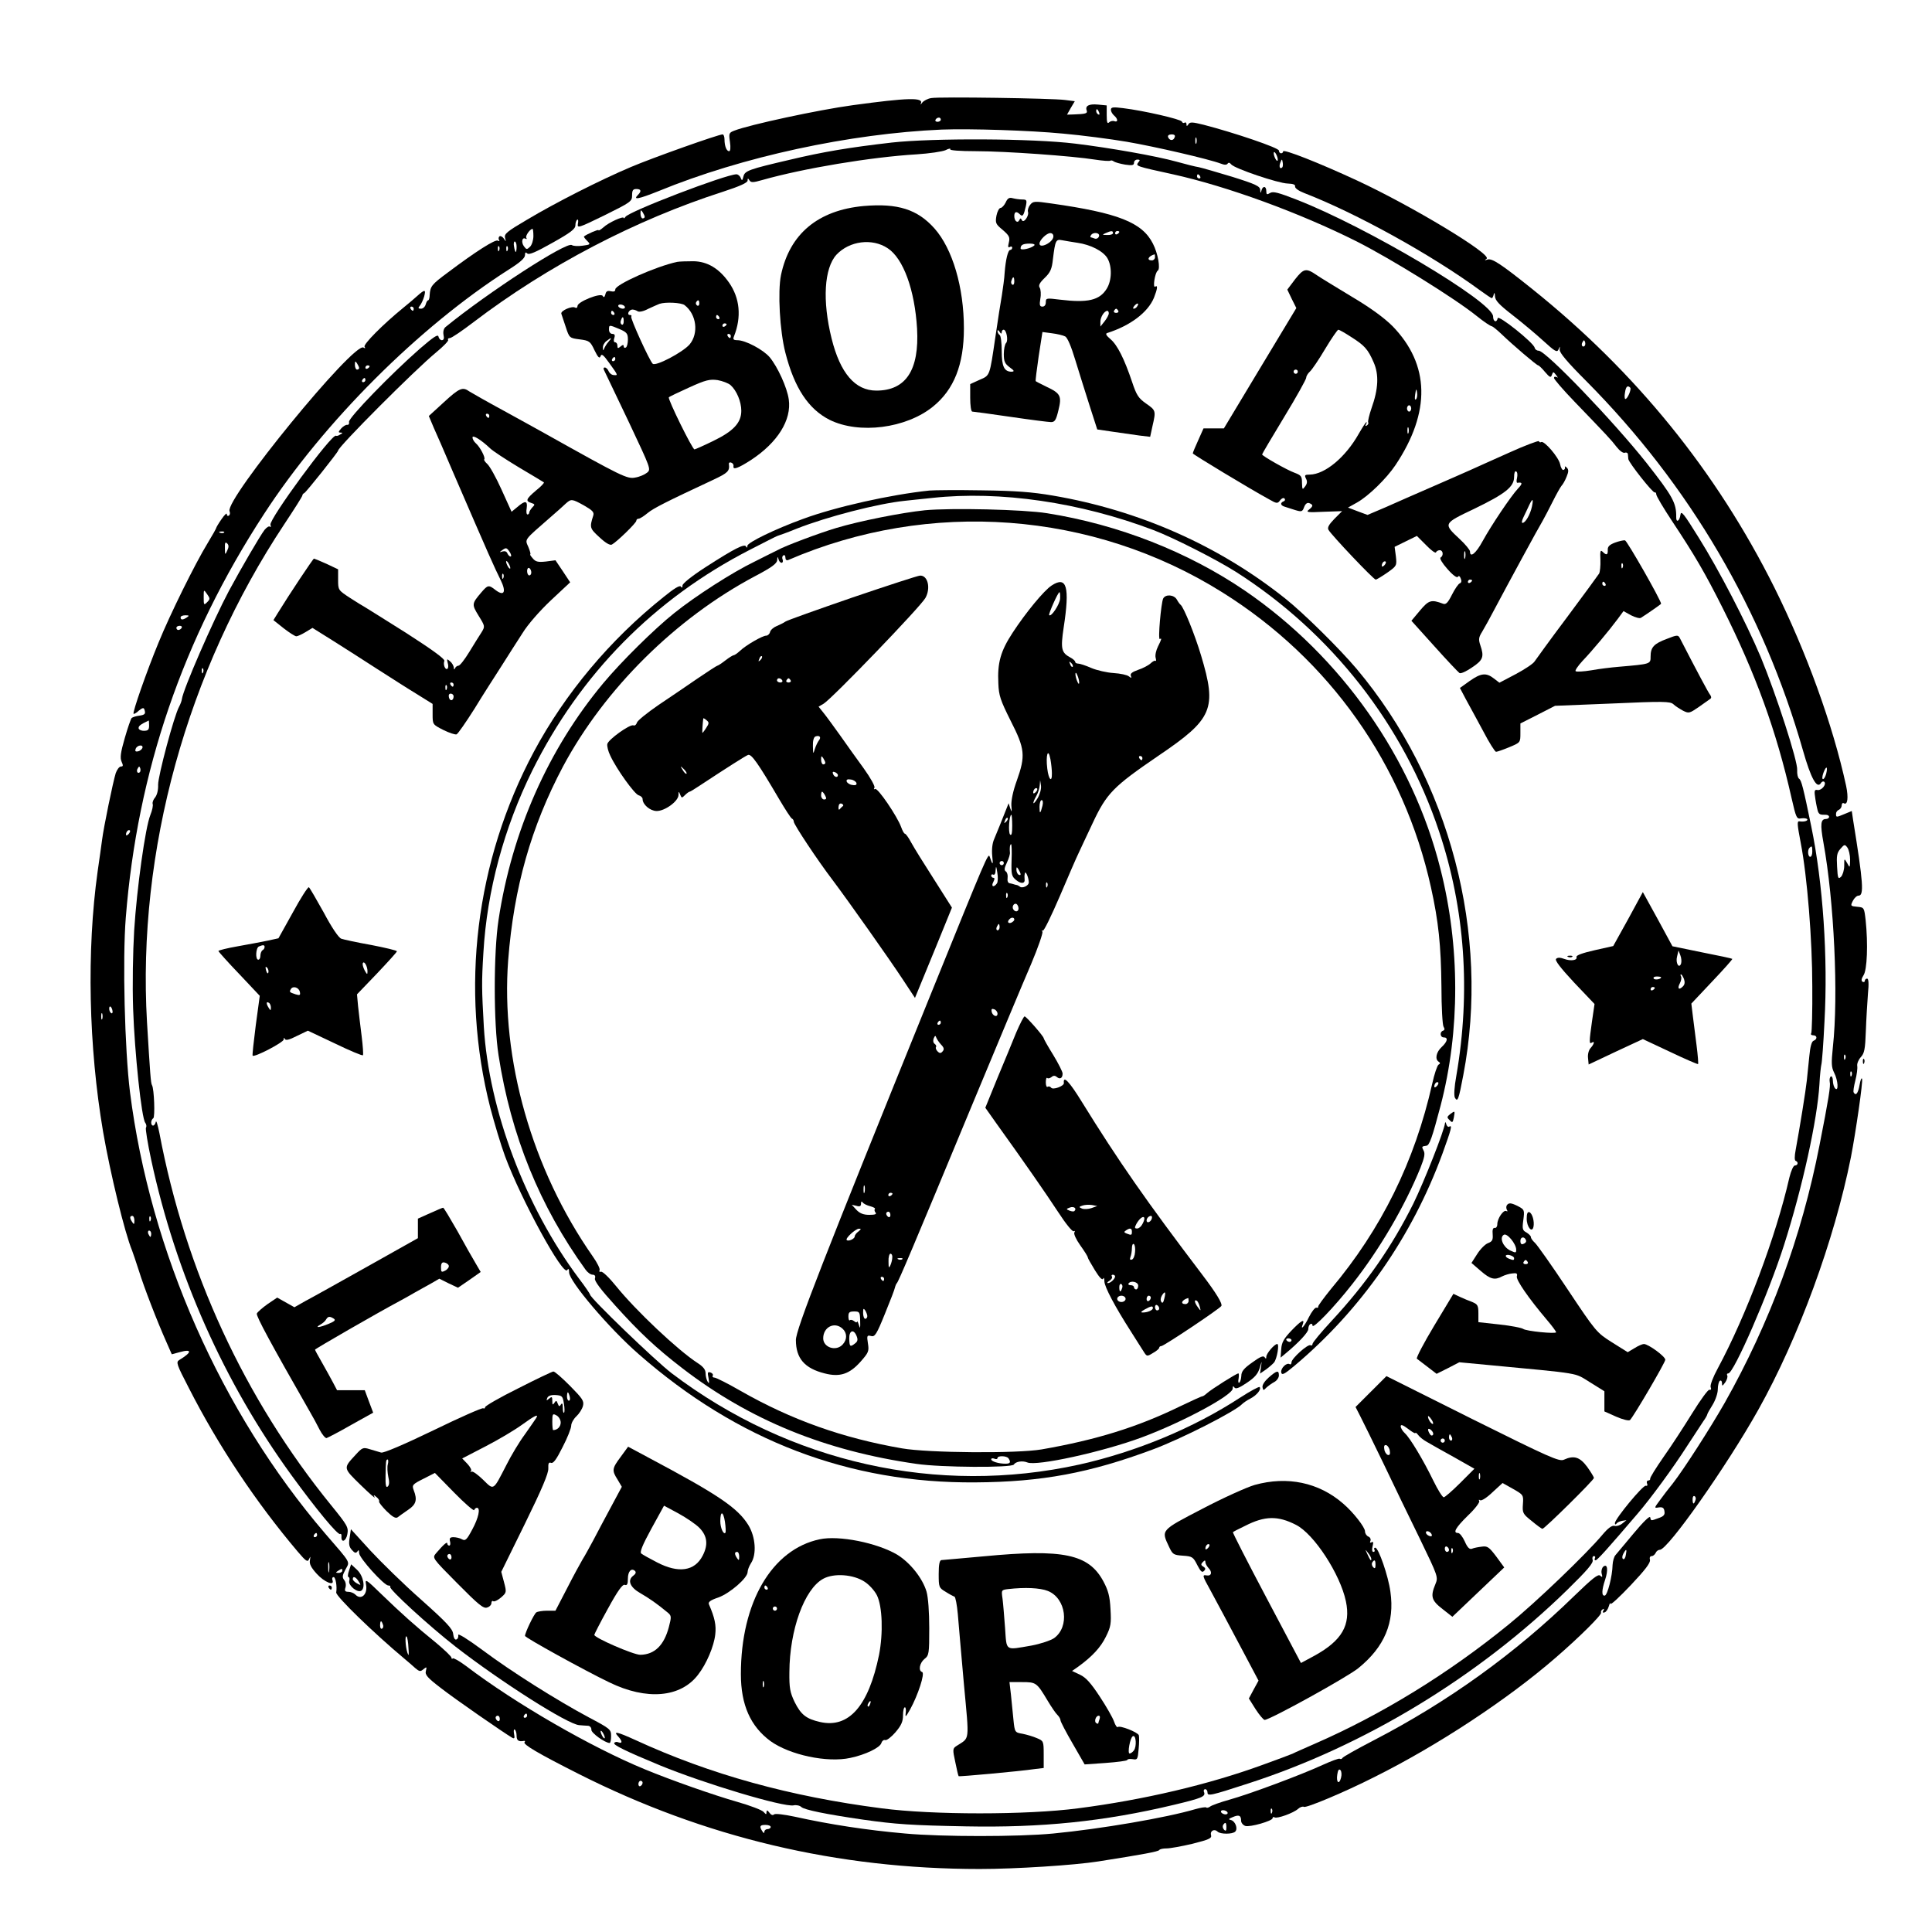 <?xml version="1.0" standalone="no"?>
<!DOCTYPE svg PUBLIC "-//W3C//DTD SVG 20010904//EN"
 "http://www.w3.org/TR/2001/REC-SVG-20010904/DTD/svg10.dtd">
<svg version="1.0" xmlns="http://www.w3.org/2000/svg"
 width="920pt" height="920pt" viewBox="0 0 920 920"
 preserveAspectRatio="xMidYMid meet">
<g transform="translate(0,920) scale(0.1,-0.1)"
fill="#000000" stroke="none">
<path d="M4435 8733 c-16 -2 -35 -12 -43 -21 -7 -10 -11 -12 -7 -5 14 30 -61
28 -325 -8 -162 -22 -492 -93 -563 -121 -26 -10 -27 -13 -21 -54 4 -27 2 -44
-4 -44 -12 0 -22 24 -22 56 0 13 -4 24 -9 24 -20 0 -335 -112 -436 -155 -149
-63 -361 -171 -495 -251 -97 -57 -110 -68 -105 -87 5 -19 5 -20 -5 -4 -6 9
-16 15 -21 12 -5 -4 -6 -11 -3 -17 4 -7 2 -8 -5 -4 -12 8 -106 -52 -239 -152
-77 -57 -83 -65 -86 -107 0 -14 -4 -25 -7 -25 -4 0 -9 -9 -12 -20 -3 -11 -13
-20 -22 -20 -14 0 -15 3 -6 14 7 8 16 28 21 45 9 34 3 34 -35 0 -11 -10 -40
-35 -65 -55 -97 -79 -191 -174 -184 -185 5 -8 3 -9 -5 -4 -46 28 -659 -722
-638 -779 4 -9 2 -18 -3 -21 -6 -4 -10 0 -10 7 0 7 -11 -4 -25 -24 -14 -20
-25 -39 -25 -41 0 -3 -18 -35 -41 -73 -60 -98 -180 -341 -234 -474 -57 -138
-125 -333 -119 -339 2 -2 14 4 25 15 16 13 23 15 26 7 8 -22 4 -27 -24 -31
-16 -2 -31 -7 -36 -11 -4 -4 -19 -47 -33 -96 -20 -69 -23 -94 -15 -112 8 -18
8 -23 -3 -23 -8 0 -19 -15 -25 -32 -13 -42 -58 -260 -65 -318 -3 -25 -13 -92
-21 -149 -53 -378 -43 -836 26 -1241 34 -197 103 -481 138 -565 4 -11 19 -54
32 -95 24 -78 88 -244 132 -342 l25 -57 37 10 c61 17 60 0 -1 -37 -17 -10 -13
-21 45 -133 140 -275 320 -545 519 -780 40 -47 47 -51 54 -35 7 15 7 14 4 -5
-4 -18 5 -35 32 -65 36 -40 87 -61 75 -30 -3 8 0 14 6 14 9 0 17 -45 12 -73
-3 -17 177 -192 324 -315 17 -14 40 -34 52 -45 20 -17 25 -18 39 -6 16 13 17
12 12 -8 -5 -18 7 -32 71 -81 65 -51 299 -213 340 -237 11 -6 13 -2 9 18 -3
15 -1 24 3 21 5 -3 9 -16 9 -30 0 -22 10 -29 35 -24 5 1 7 -2 3 -6 -10 -10 65
-54 257 -151 600 -303 1232 -453 1910 -453 172 0 451 18 565 36 217 34 285 47
290 54 3 5 19 8 35 8 17 0 72 10 123 22 79 20 93 26 89 41 -6 21 16 32 31 17
13 -13 71 -13 84 0 14 14 0 50 -20 55 -14 3 -12 6 8 14 30 13 40 8 40 -17 0
-10 9 -21 20 -25 22 -7 130 24 130 37 0 5 4 7 9 4 12 -8 91 21 112 40 10 9 22
13 28 10 10 -7 194 70 336 142 301 150 635 370 865 570 112 97 220 204 214
213 -2 4 1 11 7 15 8 5 9 3 4 -6 -5 -8 -3 -11 6 -8 7 2 16 15 20 29 4 13 7 19
8 12 1 -7 44 33 97 89 68 72 94 106 91 120 -3 10 0 18 8 18 7 0 15 7 19 15 3
8 12 15 20 15 38 0 319 399 469 667 191 341 362 807 441 1203 23 119 58 360
53 373 -3 7 -8 -7 -12 -30 -7 -40 -18 -53 -28 -35 -3 4 1 29 8 57 7 27 11 58
9 69 -2 11 6 30 17 42 17 18 21 38 24 125 2 57 7 137 10 177 5 49 3 72 -4 72
-6 0 -11 -5 -11 -11 0 -5 -5 -7 -11 -4 -7 5 -5 15 5 31 17 25 22 148 10 262
-7 60 -7 61 -40 64 -32 3 -33 4 -21 28 7 14 19 25 27 25 27 0 23 59 -26 362
l-6 41 -34 -14 c-41 -17 -41 -17 -41 1 0 8 6 16 14 19 7 3 13 13 13 21 0 9 5
13 10 10 18 -11 23 26 11 83 -63 290 -189 637 -341 943 -277 555 -661 1028
-1154 1423 -150 120 -191 147 -213 140 -14 -5 -15 -4 -4 4 28 20 -357 252
-618 373 -179 83 -351 151 -351 138 0 -5 -4 -9 -10 -9 -5 0 -10 6 -10 13 0 13
-212 85 -359 123 -53 13 -65 14 -72 2 -7 -10 -9 -10 -9 0 0 7 -4 11 -9 8 -5
-4 -11 -1 -13 5 -4 11 -181 52 -280 64 -48 6 -58 5 -58 -8 0 -8 7 -20 15 -27
19 -16 20 -34 1 -27 -7 3 -19 0 -25 -6 -8 -8 -11 1 -11 35 l0 46 -42 4 c-43 4
-62 -6 -53 -29 4 -13 -4 -16 -62 -18 l-32 -1 18 32 19 32 -47 6 c-61 8 -598
16 -636 9z m799 -69 c3 -8 2 -12 -4 -9 -6 3 -10 10 -10 16 0 14 7 11 14 -7z
m-754 -34 c0 -5 -7 -10 -16 -10 -8 0 -12 5 -9 10 3 6 10 10 16 10 5 0 9 -4 9
-10z m580 -66 c91 -8 228 -26 305 -39 135 -23 393 -83 448 -104 18 -7 28 -7
33 0 4 6 10 5 17 -4 17 -20 224 -90 269 -91 26 -1 37 -5 35 -14 -1 -8 17 -21
43 -31 246 -95 605 -293 837 -463 29 -21 54 -38 57 -38 2 0 7 8 9 18 3 11 5 8
6 -9 1 -20 20 -40 83 -89 45 -35 111 -90 147 -123 57 -52 66 -57 73 -40 7 16
7 16 5 -2 -1 -15 36 -59 127 -150 492 -496 841 -1091 1032 -1760 37 -130 66
-184 85 -154 4 7 11 10 16 6 12 -12 -13 -42 -32 -39 -15 3 -17 -2 -10 -45 4
-26 10 -53 13 -60 7 -12 10 -13 37 -13 8 0 15 -4 15 -10 0 -5 -7 -10 -15 -10
-25 0 -28 -24 -12 -112 51 -281 72 -729 45 -974 -8 -78 -7 -96 6 -122 19 -37
22 -92 5 -75 -6 6 -11 23 -11 37 0 14 -5 23 -10 20 -5 -4 -7 -15 -5 -26 5 -17
-5 -80 -49 -303 -85 -435 -236 -844 -451 -1225 -69 -121 -195 -317 -248 -385
-18 -22 -45 -57 -60 -78 -29 -39 -29 -39 -5 -35 17 2 24 -2 26 -19 3 -16 -4
-24 -28 -32 -38 -14 -36 -14 -40 4 -2 8 -34 -23 -78 -76 -41 -50 -81 -96 -87
-104 -7 -7 -13 -29 -14 -47 -1 -53 -24 -143 -37 -146 -16 -3 -15 26 1 74 16
47 12 80 -8 64 -7 -6 -11 -21 -8 -33 5 -17 3 -20 -7 -10 -10 9 -37 -13 -124
-97 -281 -274 -601 -504 -954 -687 -81 -42 -149 -80 -150 -85 -2 -4 -7 -6 -12
-3 -4 3 -41 -11 -83 -30 -102 -47 -346 -138 -443 -165 -43 -12 -85 -27 -92
-33 -7 -5 -15 -7 -18 -4 -3 3 -27 -1 -52 -8 -139 -41 -449 -94 -677 -116 -165
-16 -530 -16 -704 0 -183 16 -359 43 -526 80 -52 11 -94 16 -99 11 -6 -6 -15
-2 -22 8 -10 13 -13 14 -14 3 0 -13 -2 -12 -13 0 -6 9 -64 31 -127 49 -112 32
-309 101 -440 155 -255 105 -616 313 -851 492 -31 23 -59 39 -63 36 -3 -4 -6
-2 -6 3 0 6 -33 37 -72 70 -99 80 -168 142 -262 233 -73 71 -78 74 -73 46 9
-47 -23 -77 -51 -48 -7 7 -22 13 -33 13 -16 0 -19 5 -14 20 4 12 1 28 -6 36
-10 13 -9 22 6 50 21 40 31 24 -97 172 -495 578 -833 1343 -929 2102 -25 201
-36 631 -20 830 55 696 272 1330 658 1922 286 440 739 892 1165 1164 53 33 78
55 78 69 0 13 3 16 11 8 8 -8 42 7 120 51 86 48 109 66 109 83 0 12 4 24 9 27
4 3 6 -6 3 -19 -4 -23 2 -21 127 40 125 62 131 66 131 95 0 23 4 30 20 30 23
0 26 -10 8 -28 -26 -26 3 -20 98 18 399 164 911 274 1349 293 135 5 420 -4
575 -19z m533 -19 c-6 -17 -25 -15 -31 3 -2 7 5 12 17 12 14 0 19 -5 14 -15z
m104 -27 c-3 -7 -5 -2 -5 12 0 14 2 19 5 13 2 -7 2 -19 0 -25z m386 -68 c3
-11 2 -18 -3 -15 -4 3 -10 14 -13 25 -3 11 -2 18 3 15 4 -3 10 -14 13 -25z
m23 -47 c-11 -11 -17 4 -9 23 7 18 8 18 11 1 2 -10 1 -21 -2 -24z m-3566 -327
c0 -19 -7 -42 -16 -51 -15 -14 -17 -14 -29 2 -14 19 -9 46 8 36 5 -3 7 -1 3 5
-5 9 18 42 30 42 2 0 4 -15 4 -34z m-80 -51 c0 -14 -2 -25 -4 -25 -2 0 -6 11
-8 25 -3 14 -1 25 3 25 5 0 9 -11 9 -25z m-83 -17 c-3 -8 -6 -5 -6 6 -1 11 2
17 5 13 3 -3 4 -12 1 -19z m40 0 c-3 -8 -6 -5 -6 6 -1 11 2 17 5 13 3 -3 4
-12 1 -19z m-447 -278 c0 -5 -2 -10 -4 -10 -3 0 -8 5 -11 10 -3 6 -1 10 4 10
6 0 11 -4 11 -10z m5576 -177 c-10 -10 -19 5 -10 18 6 11 8 11 12 0 2 -7 1
-15 -2 -18z m-5836 -105 c0 -5 -4 -8 -10 -8 -5 0 -10 10 -10 23 0 18 2 19 10
7 5 -8 10 -18 10 -22z m50 8 c0 -3 -4 -8 -10 -11 -5 -3 -10 -1 -10 4 0 6 5 11
10 11 6 0 10 -2 10 -4z m-20 -66 c0 -5 -5 -10 -11 -10 -5 0 -7 5 -4 10 3 6 8
10 11 10 2 0 4 -4 4 -10z m6023 -36 c7 -7 -13 -54 -23 -54 -4 0 -5 14 -2 30 4
29 12 37 25 24z m-6696 -690 c-3 -3 -12 -4 -19 -1 -8 3 -5 6 6 6 11 1 17 -2
13 -5z m15 -86 c-10 -22 -11 -21 -11 12 -1 26 2 31 11 22 8 -8 8 -17 0 -34z
m-96 -246 c-15 -15 -16 -13 -16 23 0 39 0 39 16 16 15 -21 15 -24 0 -39z m-96
-72 c-19 -13 -30 -13 -30 0 0 6 10 10 23 10 18 0 19 -2 7 -10z m-25 -50 c-3
-5 -10 -10 -16 -10 -5 0 -9 5 -9 10 0 6 7 10 16 10 8 0 12 -4 9 -10z m-155
-465 c0 -20 -5 -25 -25 -25 -14 0 -25 6 -25 13 0 10 8 17 48 36 1 0 2 -10 2
-24z m-32 -107 c-3 -7 -12 -14 -21 -16 -12 -2 -15 1 -11 12 7 19 38 22 32 4z
m-12 -115 c-10 -10 -19 5 -10 18 6 11 8 11 12 0 2 -7 1 -15 -2 -18z m8030 -8
c-4 -14 -10 -25 -15 -25 -5 0 -4 13 2 30 13 35 22 32 13 -5z m-8084 -287 c-7
-7 -12 -8 -12 -2 0 14 12 26 19 19 2 -3 -1 -11 -7 -17z m8198 -122 c-1 -40 -1
-40 -14 -16 -14 24 -14 24 -14 -13 0 -20 -7 -43 -15 -52 -14 -13 -16 -8 -19
48 -3 51 -1 66 16 85 19 22 21 22 33 6 7 -10 13 -36 13 -58z m-8274 -721 c1
-8 -2 -13 -7 -9 -5 3 -9 12 -9 21 0 19 13 9 16 -12z m-49 -37 c-3 -7 -5 -2 -5
12 0 14 2 19 5 13 2 -7 2 -19 0 -25z m8300 -190 c-3 -8 -6 -5 -6 6 -1 11 2 17
5 13 3 -3 4 -12 1 -19z m30 -80 c-3 -8 -6 -5 -6 6 -1 11 2 17 5 13 3 -3 4 -12
1 -19z m-8177 -690 c0 -19 -2 -20 -10 -8 -13 19 -13 30 0 30 6 0 10 -10 10
-22z m77 0 c-3 -8 -6 -5 -6 6 -1 11 2 17 5 13 3 -3 4 -12 1 -19z m3 -63 c0 -8
-2 -15 -4 -15 -2 0 -6 7 -10 15 -3 8 -1 15 4 15 6 0 10 -7 10 -15z m7353
-1270 c-7 -21 -13 -19 -13 6 0 11 4 18 10 14 5 -3 7 -12 3 -20z m-6563 -165
c0 -5 -5 -10 -11 -10 -5 0 -7 5 -4 10 3 6 8 10 11 10 2 0 4 -4 4 -10z m6232
-95 c-2 -14 -8 -22 -13 -19 -5 3 -5 14 1 25 14 26 18 24 12 -6z m-6175 -77
c-2 -13 -4 -5 -4 17 -1 22 1 32 4 23 2 -10 2 -28 0 -40z m63 2 c0 -5 -8 -10
-17 -10 -15 0 -16 2 -3 10 19 12 20 12 20 0z m193 -255 c4 -8 2 -17 -3 -20 -6
-4 -10 3 -10 14 0 25 6 27 13 6z m122 -112 c3 -36 1 -42 -5 -23 -10 30 -12 86
-4 77 4 -3 8 -28 9 -54z m565 -323 c0 -5 -5 -10 -11 -10 -5 0 -7 5 -4 10 3 6
8 10 11 10 2 0 4 -4 4 -10z m-130 -16 c0 -8 -4 -12 -10 -9 -5 3 -10 10 -10 16
0 5 5 9 10 9 6 0 10 -7 10 -16z m4006 -279 c-9 -36 -24 -23 -18 15 3 21 8 28
15 21 5 -5 7 -21 3 -36z m-3326 -24 c0 -6 -4 -13 -10 -16 -5 -3 -10 1 -10 9 0
9 5 16 10 16 6 0 10 -4 10 -9z m2997 -143 c-3 -8 -6 -5 -6 6 -1 11 2 17 5 13
3 -3 4 -12 1 -19z m-212 2 c3 -5 -1 -10 -9 -10 -8 0 -18 5 -21 10 -3 6 1 10 9
10 8 0 18 -4 21 -10z m-5 -72 c0 -16 -3 -19 -11 -11 -6 6 -8 16 -5 22 11 17
16 13 16 -11z m-2170 2 c0 -5 -7 -10 -15 -10 -8 0 -15 -6 -15 -12 0 -9 -4 -8
-10 2 -15 23 -12 30 15 30 14 0 25 -4 25 -10z"/>
<path d="M4245 8521 c-200 -23 -326 -44 -485 -82 -193 -45 -214 -52 -220 -80
-5 -20 -7 -21 -13 -6 -3 9 -13 17 -20 17 -50 0 -513 -177 -529 -203 -4 -6 -8
-9 -8 -5 0 11 -73 -22 -97 -45 -13 -11 -23 -17 -23 -13 0 5 -56 -19 -69 -30
-2 -2 5 -11 15 -21 17 -17 16 -18 -22 -23 -21 -3 -44 -2 -51 3 -24 18 -399
-225 -601 -390 -9 -7 -13 -22 -10 -38 4 -16 1 -25 -8 -25 -7 0 -14 8 -16 17
-2 13 -23 -1 -88 -57 -136 -119 -341 -330 -338 -349 2 -9 -2 -15 -8 -14 -7 1
-20 -7 -29 -17 -14 -16 -15 -20 -4 -20 12 0 12 -2 -1 -9 -8 -6 -17 -8 -20 -6
-19 12 -321 -400 -312 -424 3 -9 2 -13 -3 -9 -4 4 -15 -3 -25 -15 -21 -27
-113 -185 -170 -291 -75 -141 -219 -471 -224 -516 -1 -8 -7 -24 -13 -35 -24
-43 -101 -332 -100 -372 1 -25 -5 -48 -14 -60 -9 -10 -14 -24 -12 -31 3 -7 -2
-31 -11 -53 -24 -59 -64 -346 -77 -549 -6 -102 -9 -259 -5 -375 7 -206 40
-521 58 -542 5 -7 7 -17 3 -23 -3 -5 8 -74 25 -153 117 -544 348 -1062 668
-1502 117 -161 221 -287 232 -280 4 3 7 -3 6 -12 -2 -32 22 -23 28 11 6 33 1
42 -77 138 -413 508 -694 1116 -818 1773 -8 39 -15 62 -17 53 -2 -10 -8 -18
-13 -18 -12 0 -12 27 1 35 9 6 4 140 -6 157 -6 9 -9 53 -24 301 -47 813 190
1672 654 2371 47 71 86 132 86 137 0 4 4 9 9 11 8 3 161 195 161 202 0 18 368
387 467 468 34 28 60 55 57 59 -3 5 1 9 8 9 8 0 58 34 113 76 352 268 771 487
1188 621 80 26 117 43 117 53 0 12 2 12 9 1 7 -11 17 -11 62 2 194 55 516 109
734 122 61 4 122 13 138 20 15 8 25 9 22 4 -4 -5 45 -9 122 -9 142 0 460 -23
567 -40 38 -6 71 -8 74 -5 3 2 10 1 16 -4 6 -4 30 -11 54 -15 34 -5 42 -3 42
9 0 8 7 15 16 15 13 0 14 -3 4 -14 -13 -17 -9 -18 165 -56 258 -57 603 -183
876 -320 162 -82 464 -269 570 -354 36 -29 66 -49 74 -50 4 -1 24 -17 44 -36
56 -54 170 -151 176 -150 3 0 18 -14 32 -31 23 -27 28 -29 33 -14 6 16 7 16
20 -1 9 -11 10 -15 3 -10 -8 4 -13 2 -13 -4 0 -6 44 -57 98 -113 158 -164 173
-180 200 -215 14 -18 31 -31 39 -28 7 3 14 0 15 -7 0 -7 2 -17 2 -23 2 -17
118 -164 126 -159 3 2 7 -2 7 -9 0 -8 34 -65 75 -127 110 -166 157 -247 241
-414 157 -313 256 -585 328 -904 22 -97 25 -102 46 -98 13 2 26 0 29 -4 5 -8
-17 -14 -38 -10 -11 1 -10 -14 7 -103 31 -160 55 -462 55 -682 1 -118 -2 -219
-5 -224 -4 -6 1 -10 9 -10 20 0 21 -19 2 -26 -9 -3 -16 -29 -20 -72 -4 -37 -9
-89 -12 -117 -5 -48 -34 -227 -53 -330 -6 -31 -6 -51 0 -53 14 -5 11 -22 -4
-22 -7 0 -18 -25 -26 -57 -64 -281 -206 -658 -341 -909 -23 -42 -37 -80 -34
-89 4 -10 2 -15 -6 -13 -6 2 -43 -49 -82 -112 -39 -63 -100 -157 -137 -209
-36 -52 -65 -98 -63 -103 1 -4 -3 -8 -9 -8 -6 0 -9 -7 -6 -14 4 -9 1 -13 -6
-11 -13 4 -147 -158 -147 -178 0 -7 3 -8 8 -2 4 6 16 11 27 13 l20 3 -20 -16
c-11 -9 -28 -14 -37 -11 -12 3 -31 -11 -57 -42 -79 -94 -319 -324 -446 -427
-287 -234 -606 -430 -925 -569 -47 -21 -94 -41 -105 -47 -11 -5 -76 -29 -145
-54 -255 -93 -565 -166 -876 -206 -243 -32 -694 -32 -936 0 -435 56 -816 161
-1172 325 -88 40 -107 44 -83 18 21 -23 22 -36 2 -29 -8 4 -17 2 -20 -3 -6 -9
52 -38 219 -107 212 -87 586 -199 635 -190 13 3 30 -1 37 -8 14 -13 115 -34
294 -60 155 -22 230 -27 490 -32 359 -7 658 23 992 103 130 31 149 39 142 59
-4 8 -1 15 5 15 6 0 11 -7 11 -15 0 -19 12 -17 193 42 552 178 1095 507 1520
922 96 94 126 129 121 143 -3 10 0 18 6 18 6 0 8 -4 5 -10 -3 -5 -2 -10 3 -10
8 0 59 57 200 222 62 72 170 219 237 324 32 49 66 101 76 116 11 15 19 30 19
33 0 3 11 23 25 45 14 23 25 55 25 74 0 19 5 38 10 41 6 3 10 -2 10 -12 0 -15
2 -14 16 5 8 12 12 27 9 32 -3 6 -1 10 5 10 26 0 192 381 265 610 88 275 159
598 169 767 2 43 7 85 9 93 3 8 10 101 15 205 17 305 -7 658 -63 930 -38 185
-47 220 -58 227 -6 4 -10 22 -9 41 4 40 -101 363 -173 537 -71 168 -199 415
-296 570 -72 116 -84 131 -87 108 -4 -30 -21 -39 -20 -10 1 67 -17 99 -141
257 -156 197 -480 535 -514 535 -9 0 -17 6 -19 14 -5 24 -173 158 -176 141 -5
-24 -22 -17 -22 8 0 69 -601 426 -935 556 -87 34 -113 41 -127 32 -15 -9 -18
-8 -18 9 0 25 -17 26 -23 3 -4 -15 -5 -14 -6 3 -1 17 -21 27 -133 62 -73 22
-145 43 -160 46 -15 2 -62 14 -105 26 -97 27 -318 66 -483 86 -201 25 -678 27
-875 5z m1470 -161 c3 -5 1 -10 -4 -10 -6 0 -11 5 -11 10 0 6 2 10 4 10 3 0 8
-4 11 -10z m-2645 -192 c0 -5 -4 -8 -10 -8 -5 0 -10 10 -10 23 0 18 2 19 10 7
5 -8 10 -18 10 -22z m-2103 -2170 c-3 -8 -6 -5 -6 6 -1 11 2 17 5 13 3 -3 4
-12 1 -19z m7663 -853 c0 -14 -4 -25 -10 -25 -11 0 -14 33 -3 43 11 11 13 8
13 -18z"/>
<path d="M4789 8236 c-7 -14 -18 -26 -24 -26 -7 0 -16 -17 -20 -37 -6 -35 -4
-40 30 -68 31 -27 35 -35 29 -60 -5 -20 -4 -26 5 -21 6 4 11 2 11 -3 0 -6 -4
-11 -9 -11 -11 0 -22 -45 -27 -109 -1 -25 -8 -73 -13 -106 -6 -33 -20 -123
-31 -199 -28 -190 -25 -183 -76 -205 l-44 -20 0 -65 c0 -37 4 -66 10 -66 5 0
87 -11 182 -25 95 -14 182 -25 193 -25 18 0 24 10 35 56 17 68 10 81 -56 112
-27 13 -50 25 -52 27 -2 1 5 55 14 118 l18 116 45 -6 c25 -3 54 -10 63 -15 11
-5 29 -48 48 -111 17 -56 48 -154 68 -217 l37 -115 75 -11 c41 -6 98 -14 126
-18 l51 -6 11 51 c17 73 16 75 -30 107 -37 26 -46 40 -67 103 -37 110 -70 176
-103 204 -20 17 -25 26 -16 29 110 35 194 98 223 168 17 43 19 62 6 53 -13 -8
-1 68 12 76 14 9 1 83 -23 129 -51 101 -166 146 -483 191 -82 12 -88 11 -102
-7 -8 -10 -12 -25 -10 -32 7 -19 -21 -58 -29 -40 -5 10 -7 10 -12 0 -8 -17
-24 -5 -24 19 0 21 10 25 27 8 13 -13 18 -5 28 39 6 29 4 32 -17 32 -13 0 -33
3 -45 6 -17 5 -25 0 -34 -20z m511 -146 c0 -5 -12 -10 -27 -9 -25 0 -26 1 -8
9 27 12 35 12 35 0z m30 6 c0 -3 -4 -8 -10 -11 -5 -3 -10 -1 -10 4 0 6 5 11
10 11 6 0 10 -2 10 -4z m-314 -23 c-2 -28 -66 -59 -66 -33 0 17 34 50 51 50
10 0 16 -7 15 -17z m217 1 c-3 -8 -12 -13 -20 -10 -8 3 -17 6 -19 6 -3 0 -2 5
1 10 11 17 45 12 38 -6z m-103 -30 c64 -9 123 -40 143 -73 23 -39 22 -106 -3
-146 -34 -55 -90 -68 -222 -52 -65 8 -68 8 -68 -12 0 -13 -6 -21 -16 -21 -13
0 -15 7 -10 38 4 20 2 44 -3 52 -7 10 -1 23 23 46 28 27 35 43 40 91 11 89 14
95 44 89 15 -3 47 -8 72 -12z m-205 -13 c-15 -14 -65 -25 -65 -14 0 17 12 23
44 23 18 0 26 -4 21 -9z m575 -56 c0 -8 -7 -15 -15 -15 -26 0 -18 20 13 29 1
1 2 -6 2 -14z m-670 -116 c0 -11 -4 -18 -10 -14 -5 3 -7 12 -3 20 7 21 13 19
13 -6z m585 -118 c-3 -6 -11 -11 -16 -11 -5 0 -4 6 3 14 14 16 24 13 13 -3z
m-90 -21 c3 -5 -1 -10 -10 -10 -9 0 -13 5 -10 10 3 6 8 10 10 10 2 0 7 -4 10
-10z m-45 -12 c0 -7 -9 -24 -20 -38 l-20 -25 0 23 c0 22 18 51 33 52 4 0 7 -6
7 -12z m-510 -90 c0 6 4 12 9 12 14 0 23 -52 12 -63 -6 -6 -11 -30 -11 -53 0
-35 5 -46 28 -63 22 -16 24 -20 9 -21 -35 0 -47 25 -47 99 0 38 -4 73 -10 76
-5 3 -10 12 -10 18 0 7 4 6 10 -3 6 -10 10 -11 10 -2z"/>
<path d="M4113 8219 c-218 -20 -353 -133 -394 -329 -16 -78 -6 -266 21 -370
43 -168 110 -268 210 -319 141 -70 365 -41 493 63 100 81 147 200 147 372 0
196 -54 379 -140 476 -81 91 -175 121 -337 107z m114 -201 c75 -49 129 -199
140 -383 11 -197 -53 -295 -194 -295 -101 0 -172 83 -213 248 -45 181 -35 335
23 399 62 66 170 80 244 31z"/>
<path d="M3225 7953 c-100 -21 -295 -108 -295 -131 0 -10 -7 -12 -21 -9 -16 4
-23 0 -26 -14 -4 -15 -8 -17 -13 -8 -10 16 -120 -28 -120 -48 0 -8 -5 -11 -11
-8 -14 10 -71 -15 -66 -29 2 -6 12 -35 21 -63 17 -52 18 -53 66 -59 46 -6 51
-9 71 -52 17 -35 24 -41 29 -28 4 13 13 7 40 -31 44 -61 44 -61 23 -59 -10 0
-21 9 -25 19 -4 9 -12 17 -18 17 -7 0 -8 -6 -1 -18 5 -10 57 -119 116 -243
104 -221 106 -224 86 -240 -11 -9 -36 -20 -56 -23 -38 -8 -64 5 -425 207 -19
11 -105 58 -190 105 -85 46 -164 91 -175 98 -32 23 -47 17 -122 -52 l-71 -65
24 -57 c14 -31 29 -66 34 -77 5 -11 31 -72 58 -135 178 -412 194 -447 226
-512 28 -57 17 -79 -24 -48 -33 26 -37 25 -68 -11 -46 -54 -46 -57 -13 -111
31 -50 31 -51 14 -79 -10 -15 -36 -57 -58 -93 -22 -36 -45 -66 -52 -66 -6 0
-14 -6 -16 -12 -4 -8 -6 -7 -6 3 -1 9 -9 23 -18 30 -15 13 -16 12 -11 -8 4
-13 3 -25 -2 -28 -10 -6 -21 21 -14 38 3 9 -59 54 -182 133 -103 65 -193 121
-198 124 -6 3 -37 22 -68 42 -58 38 -58 38 -58 88 l0 49 -55 26 c-31 14 -58
25 -60 25 -4 0 -118 -171 -172 -259 l-21 -34 49 -39 c27 -21 54 -38 60 -38 6
0 26 9 44 20 l33 20 99 -62 c54 -34 148 -94 208 -133 61 -39 145 -93 188 -119
l77 -48 0 -49 c0 -49 0 -49 51 -75 28 -14 56 -23 63 -21 6 2 45 58 86 123 40
66 99 157 129 204 30 47 74 117 99 155 25 41 82 106 135 156 l92 86 -35 53
-35 52 -46 -6 c-37 -4 -49 -1 -62 15 -9 10 -15 19 -12 19 3 0 -1 16 -9 35 -17
39 -23 30 104 141 30 26 63 55 74 66 26 23 29 23 87 -9 40 -23 49 -32 44 -48
-18 -57 -17 -61 29 -103 31 -29 51 -40 60 -35 25 14 116 103 116 113 0 6 5 10
11 10 6 0 25 12 43 27 28 23 87 53 314 159 68 32 77 41 73 73 -2 7 4 11 11 8
7 -2 12 -10 11 -16 -5 -21 22 -11 84 29 126 83 193 190 179 288 -8 57 -53 155
-91 201 -31 36 -115 81 -154 81 -18 0 -22 4 -16 18 37 93 28 183 -24 257 -47
67 -103 100 -169 101 -31 0 -66 -1 -77 -3z m105 -199 c0 -8 -5 -12 -10 -9 -6
4 -8 11 -5 16 9 14 15 11 15 -7z m-70 -7 c57 -44 68 -134 24 -187 -33 -38
-162 -106 -176 -92 -16 16 -107 216 -102 224 3 5 0 8 -6 8 -17 0 -6 25 11 26
8 0 19 -4 25 -8 7 -5 28 -1 50 11 22 10 46 21 54 24 29 10 105 6 120 -6z
m-285 -7 c3 -5 -1 -10 -9 -10 -8 0 -18 5 -21 10 -3 6 1 10 9 10 8 0 18 -4 21
-10z m-50 -30 c3 -5 1 -10 -4 -10 -6 0 -11 5 -11 10 0 6 2 10 4 10 3 0 8 -4
11 -10z m500 -20 c3 -5 1 -10 -4 -10 -6 0 -11 5 -11 10 0 6 2 10 4 10 3 0 8
-4 11 -10z m-455 -21 c0 -11 -4 -18 -10 -14 -5 3 -7 12 -3 20 7 21 13 19 13
-6z m490 -13 c0 -3 -4 -8 -10 -11 -5 -3 -10 -1 -10 4 0 6 5 11 10 11 6 0 10
-2 10 -4z m-510 -23 c35 -15 40 -22 40 -50 0 -17 -4 -35 -10 -38 -5 -3 -10 -1
-10 6 0 8 -4 8 -15 -1 -12 -10 -15 -10 -15 4 0 9 -5 16 -11 16 -6 0 -8 9 -4
20 5 14 2 20 -9 20 -9 0 -16 9 -16 20 0 24 0 24 50 3z m530 -33 c0 -5 -2 -10
-4 -10 -3 0 -8 5 -11 10 -3 6 -1 10 4 10 6 0 11 -4 11 -10z m-582 -27 c-9 -10
-18 -25 -21 -33 -4 -11 -6 -10 -6 4 -1 10 7 25 17 32 24 19 28 17 10 -3z m32
-83 c0 -5 -5 -10 -11 -10 -5 0 -7 5 -4 10 3 6 8 10 11 10 2 0 4 -4 4 -10z
m549 -124 c29 -26 51 -79 51 -122 0 -57 -37 -97 -134 -144 -45 -22 -86 -40
-89 -40 -10 0 -129 242 -122 248 2 3 46 24 97 47 79 36 98 40 135 35 23 -4 52
-15 62 -24z m-1149 -146 c0 -5 -2 -10 -4 -10 -3 0 -8 5 -11 10 -3 6 -1 10 4
10 6 0 11 -4 11 -10z m4 -155 c12 -12 73 -52 136 -90 63 -37 117 -70 120 -72
2 -3 -14 -20 -38 -39 -47 -40 -51 -50 -22 -59 18 -6 18 -8 5 -21 -8 -9 -15
-20 -15 -25 0 -5 -4 -9 -8 -9 -5 0 -7 14 -4 30 5 36 -7 38 -44 6 l-28 -23 -48
106 c-26 58 -57 113 -68 122 -10 9 -17 19 -14 22 7 7 -21 60 -40 76 -9 8 -16
20 -16 28 0 14 42 -12 84 -52z m94 -495 c7 -11 8 -20 3 -20 -5 0 -11 7 -15 15
-3 9 -12 12 -23 9 -15 -5 -16 -4 -3 5 20 15 23 14 38 -9z m2 -75 c0 -5 -5 -3
-10 5 -5 8 -10 20 -10 25 0 6 5 3 10 -5 5 -8 10 -19 10 -25z m100 -21 c0 -8
-4 -14 -10 -14 -5 0 -10 9 -10 21 0 11 5 17 10 14 6 -3 10 -13 10 -21z m-133
-26 c-3 -8 -6 -5 -6 6 -1 11 2 17 5 13 3 -3 4 -12 1 -19z m-237 -508 c0 -5 -2
-10 -4 -10 -3 0 -8 5 -11 10 -3 6 -1 10 4 10 6 0 11 -4 11 -10z m-33 -22 c-3
-8 -6 -5 -6 6 -1 11 2 17 5 13 3 -3 4 -12 1 -19z m33 -34 c0 -21 -17 -25 -22
-6 -3 11 0 19 8 19 8 0 14 -6 14 -13z"/>
<path d="M6167 7870 l-37 -49 21 -44 22 -44 -173 -287 -172 -286 -48 0 -49 0
-25 -56 c-14 -31 -26 -59 -26 -63 1 -5 267 -166 362 -218 38 -22 42 -22 54 -5
7 9 16 13 21 8 4 -5 2 -11 -4 -13 -18 -7 -16 -20 5 -26 9 -3 32 -10 50 -16 30
-9 34 -8 42 14 6 16 15 23 25 19 19 -8 19 -14 -2 -31 -16 -12 -7 -14 70 -10
l88 3 -37 -37 c-26 -27 -34 -41 -28 -52 14 -25 215 -237 225 -237 4 0 29 15
55 33 45 32 46 33 41 78 l-6 45 53 26 53 26 44 -44 c24 -25 45 -40 47 -34 2 5
10 10 18 10 16 0 19 -26 4 -35 -6 -4 8 -27 32 -54 26 -30 46 -44 50 -38 4 7
10 4 14 -8 5 -12 3 -20 -5 -23 -6 -2 -23 -26 -37 -54 -19 -38 -29 -48 -42 -43
-56 21 -68 18 -110 -32 l-41 -49 109 -121 c60 -67 114 -124 120 -128 6 -4 33
8 60 27 53 35 58 51 39 106 -9 27 -8 37 9 64 11 18 39 69 62 113 61 115 208
386 226 415 8 14 29 54 47 90 18 36 37 70 43 77 6 6 17 25 24 43 10 24 10 34
1 43 -7 7 -11 8 -9 2 2 -5 -1 -11 -7 -13 -5 -2 -13 11 -16 28 -7 33 -76 113
-90 105 -4 -3 -9 -1 -11 4 -1 4 -66 -20 -143 -55 -77 -34 -160 -72 -185 -83
-25 -11 -106 -47 -180 -79 -74 -32 -174 -76 -221 -97 l-87 -37 -46 17 -47 18
43 24 c55 31 140 114 183 178 169 253 164 479 -14 662 -39 39 -104 87 -197
142 -76 46 -150 91 -164 101 -51 35 -62 32 -103 -20z m266 -274 c65 -41 81
-59 108 -121 26 -58 23 -127 -10 -219 -11 -32 -18 -62 -16 -67 3 -4 0 -11 -6
-15 -8 -4 -9 -3 -5 4 4 7 5 12 3 12 -3 0 -19 -25 -37 -56 -63 -112 -161 -193
-233 -194 -24 0 -26 -3 -18 -19 7 -13 6 -24 -4 -37 -13 -18 -14 -16 -15 16 0
32 -4 37 -36 49 -36 13 -154 80 -154 87 0 3 47 82 105 178 58 95 105 180 105
187 0 8 8 21 18 30 9 8 42 56 72 107 30 50 59 92 63 92 4 0 31 -15 60 -34z
m-253 -166 c0 -5 -4 -10 -10 -10 -5 0 -10 5 -10 10 0 6 5 10 10 10 6 0 10 -4
10 -10z m563 -131 c-6 -6 -7 3 -4 23 4 28 6 29 9 9 2 -13 0 -27 -5 -32z m-23
-44 c0 -8 -4 -15 -10 -15 -5 0 -10 7 -10 15 0 8 5 15 10 15 6 0 10 -7 10 -15z
m-13 -117 c-3 -7 -5 -2 -5 12 0 14 2 19 5 13 2 -7 2 -19 0 -25z m517 -214 c-4
-14 -2 -24 2 -23 25 4 25 -4 2 -28 -34 -37 -125 -172 -168 -250 -32 -59 -60
-81 -60 -49 0 7 -22 34 -49 59 -79 74 -80 73 69 144 149 72 190 105 190 152 0
19 4 30 10 26 6 -3 7 -17 4 -31z m71 -136 c-8 -38 -31 -78 -45 -78 -5 0 -3 12
5 28 7 15 19 39 26 55 17 36 22 34 14 -5z m-318 -245 c-3 -10 -5 -4 -5 12 0
17 2 24 5 18 2 -7 2 -21 0 -30z m-385 -35 c-7 -7 -12 -8 -12 -2 0 14 12 26 19
19 2 -3 -1 -11 -7 -17z m418 -72 c0 -3 -4 -8 -10 -11 -5 -3 -10 -1 -10 4 0 6
5 11 10 11 6 0 10 -2 10 -4z"/>
<path d="M4425 6864 c-182 -19 -444 -77 -601 -135 -132 -48 -264 -112 -265
-128 0 -10 -2 -11 -6 -4 -6 16 -54 -8 -195 -99 -65 -42 -108 -77 -108 -86 0
-11 -3 -13 -8 -5 -5 7 -32 -9 -81 -49 -256 -204 -470 -460 -619 -738 -278
-521 -352 -1129 -207 -1696 19 -72 50 -176 70 -230 77 -208 277 -573 296 -542
6 9 9 6 9 -11 0 -42 190 -266 331 -389 471 -413 1004 -616 1604 -611 316 2
545 45 845 157 135 50 392 181 425 216 6 6 23 18 39 26 31 16 54 45 44 55 -3
3 -44 -19 -92 -50 -222 -145 -494 -258 -766 -319 -675 -149 -1379 8 -1942 435
-77 59 -388 358 -388 374 0 3 -24 39 -54 78 -254 340 -428 801 -452 1197 -10
181 -11 210 -2 355 17 293 98 593 233 866 229 460 580 817 1036 1051 68 35
127 65 131 66 15 5 44 15 93 35 145 57 386 119 512 132 21 2 81 9 133 14 322
35 704 -21 1052 -153 95 -36 298 -139 393 -199 454 -289 799 -729 968 -1237
123 -368 151 -763 82 -1162 -10 -55 -12 -95 -7 -105 13 -23 18 -10 40 107 129
672 -64 1407 -508 1935 -82 97 -252 265 -340 335 -316 252 -696 420 -1106 490
-99 17 -178 23 -339 25 -115 2 -228 1 -250 -1z"/>
<path d="M4403 6770 c-108 -11 -310 -51 -420 -84 -81 -24 -246 -86 -279 -105
-11 -5 -62 -31 -114 -57 -103 -50 -278 -162 -380 -244 -94 -75 -252 -231 -337
-333 -262 -314 -435 -705 -499 -1127 -24 -158 -24 -492 0 -645 59 -382 196
-719 415 -1022 9 -12 23 -23 33 -23 10 0 15 -6 11 -18 -3 -12 27 -52 95 -127
116 -129 197 -205 322 -301 320 -246 679 -393 1115 -455 116 -17 453 -19 463
-3 9 15 42 19 64 10 43 -19 359 50 547 120 193 72 431 200 431 232 0 12 3 13
8 5 6 -9 22 -3 59 22 39 26 53 43 62 72 10 35 10 36 6 5 l-5 -33 29 20 c15 11
32 26 38 33 14 18 26 88 15 88 -13 0 -52 -45 -52 -61 0 -10 -2 -11 -8 -2 -6 9
-22 2 -59 -25 -40 -28 -52 -43 -52 -64 -1 -15 -5 -29 -10 -32 -4 -3 -6 6 -3
19 2 14 2 25 -1 25 -9 0 -129 -76 -149 -94 -10 -9 -20 -16 -23 -15 -3 0 -52
-22 -108 -49 -201 -98 -398 -159 -657 -204 -116 -20 -539 -17 -665 5 -283 49
-527 136 -767 273 -61 35 -118 64 -126 64 -7 0 -11 4 -8 9 3 5 -1 12 -10 15
-14 5 -16 1 -10 -26 4 -24 3 -29 -4 -18 -5 8 -10 26 -10 40 0 18 -11 32 -39
50 -94 61 -294 250 -386 364 -33 41 -66 73 -73 70 -7 -2 -10 1 -7 7 4 6 -11
36 -33 67 -289 414 -438 938 -402 1411 27 345 109 634 261 921 198 370 537
706 914 906 82 43 105 61 106 77 1 17 2 18 6 5 2 -10 9 -18 15 -18 5 0 8 7 5
15 -4 8 -2 17 3 20 6 4 10 -1 10 -10 0 -10 5 -15 13 -12 673 291 1451 233
2068 -154 510 -319 864 -820 993 -1404 36 -162 48 -277 50 -474 0 -97 5 -182
10 -190 6 -10 6 -16 -2 -19 -17 -5 -15 -32 3 -32 22 0 18 -20 -10 -46 -26 -24
-33 -58 -14 -70 8 -5 8 -9 -1 -14 -6 -4 -20 -45 -30 -91 -83 -369 -242 -692
-482 -977 -34 -42 -62 -80 -61 -84 2 -4 -2 -7 -9 -5 -6 1 -22 -19 -35 -45 -21
-44 -43 -68 -29 -33 10 27 -9 16 -55 -32 -36 -38 -46 -56 -48 -88 l-3 -40 24
20 c64 53 108 101 108 116 0 10 4 21 10 24 6 3 10 0 10 -7 0 -20 104 88 190
198 130 165 250 371 324 553 19 48 23 68 15 82 -10 19 -9 20 13 23 15 1 28 39
68 191 93 356 93 758 -1 1128 -132 526 -471 1009 -929 1323 -271 185 -603 316
-944 370 -111 18 -458 26 -583 14z m2439 -2742 c-7 -7 -12 -8 -12 -2 0 14 12
26 19 19 2 -3 -1 -11 -7 -17z m-692 -1210 c0 -4 -4 -8 -9 -8 -6 0 -12 4 -15 8
-3 5 1 9 9 9 8 0 15 -4 15 -9z m-1348 -562 c13 -19 9 -26 -14 -26 -33 0 -68
11 -68 21 0 5 7 6 15 3 8 -4 15 -2 15 3 0 12 43 11 52 -1z"/>
<path d="M7690 6616 c-26 -10 -35 -19 -34 -35 1 -24 -6 -27 -25 -8 -10 10 -12
2 -10 -39 1 -28 -2 -57 -6 -65 -5 -8 -73 -101 -152 -207 -79 -105 -148 -201
-155 -211 -6 -11 -47 -38 -90 -61 l-78 -41 -26 20 c-37 29 -62 26 -116 -12
l-46 -33 29 -55 c17 -30 53 -98 82 -151 28 -54 56 -98 61 -98 6 0 34 10 63 22
53 22 53 22 53 67 l0 46 83 42 82 42 273 11 c242 11 275 10 290 -3 9 -9 30
-22 46 -31 28 -14 31 -13 75 17 25 18 49 35 55 39 6 4 6 11 -1 20 -8 10 -59
105 -144 270 -8 15 -13 15 -61 -4 -62 -23 -78 -40 -78 -84 0 -36 2 -36 -150
-49 -36 -3 -95 -10 -133 -17 -37 -6 -70 -8 -74 -4 -4 3 11 25 33 49 46 48 127
145 167 199 l28 38 36 -20 c20 -10 41 -16 47 -12 36 23 96 65 96 67 0 16 -162
300 -172 302 -7 1 -29 -4 -48 -11z m37 -118 c-3 -8 -6 -5 -6 6 -1 11 2 17 5
13 3 -3 4 -12 1 -19z m-82 -78 c3 -5 1 -10 -4 -10 -6 0 -11 5 -11 10 0 6 2 10
4 10 3 0 8 -4 11 -10z"/>
<path d="M4060 6355 c-168 -58 -312 -109 -320 -115 -8 -6 -27 -15 -41 -21 -15
-6 -29 -18 -32 -28 -2 -10 -11 -18 -19 -18 -17 0 -96 -45 -125 -73 -12 -11
-25 -20 -29 -20 -4 0 -22 -11 -40 -25 -18 -14 -35 -25 -38 -25 -3 0 -44 -27
-93 -60 -48 -33 -133 -91 -187 -127 -54 -37 -101 -75 -103 -84 -3 -10 -10 -16
-17 -13 -17 6 -120 -68 -124 -89 -2 -10 4 -35 14 -55 30 -65 116 -184 135
-189 11 -3 19 -11 19 -18 0 -26 35 -56 66 -57 39 -1 104 46 105 76 0 19 1 19
8 2 7 -17 8 -17 23 -2 9 9 19 16 22 16 3 0 24 13 48 29 129 85 217 141 230
146 16 6 47 -38 148 -210 29 -49 56 -91 61 -93 5 -2 9 -9 9 -15 0 -13 114
-185 185 -278 73 -97 271 -377 336 -476 l56 -85 51 124 c28 67 67 164 88 215
l37 91 -85 134 c-47 73 -96 152 -109 176 -12 23 -26 42 -30 42 -4 0 -12 15
-18 32 -18 50 -112 189 -124 181 -6 -3 -7 -1 -3 6 4 6 -18 46 -51 92 -32 44
-83 115 -113 158 -30 42 -65 90 -78 106 l-24 30 24 14 c41 25 462 462 485 504
26 47 11 108 -26 106 -9 0 -153 -47 -321 -104z m-439 -298 c-10 -9 -11 -8 -5
6 3 10 9 15 12 12 3 -3 0 -11 -7 -18z m104 -97 c3 -5 -1 -10 -9 -10 -9 0 -16
5 -16 10 0 6 4 10 9 10 6 0 13 -4 16 -10z m40 0 c3 -5 -1 -10 -10 -10 -9 0
-13 5 -10 10 3 6 8 10 10 10 2 0 7 -4 10 -10z m-402 -226 c-8 -13 -17 -24 -18
-24 -2 0 1 49 4 69 1 2 8 -2 16 -9 12 -10 12 -15 -2 -36z m537 -59 c-6 -8 -15
-26 -20 -42 -8 -26 -8 -25 -9 14 -1 25 4 43 12 46 19 7 29 -3 17 -18z m30
-107 c0 -5 -4 -8 -10 -8 -5 0 -10 10 -10 23 0 18 2 19 10 7 5 -8 10 -18 10
-22z m-661 -52 c-3 -3 -11 5 -18 17 -13 21 -12 21 5 5 10 -10 16 -20 13 -22z
m721 -7 c0 -14 -17 -10 -23 5 -4 10 -1 13 9 9 7 -3 14 -9 14 -14z m88 -37 c3
-9 -3 -13 -19 -10 -12 1 -24 9 -27 16 -3 9 3 13 19 10 12 -1 24 -9 27 -16z
m-149 -60 c8 -14 6 -19 -5 -19 -7 0 -14 9 -14 19 0 10 2 18 5 18 2 0 9 -8 14
-18z m84 -51 c-4 -3 -11 -10 -15 -15 -4 -4 -6 1 -5 12 1 12 6 18 15 15 7 -3
10 -9 5 -12z"/>
<path d="M5008 6412 c-36 -23 -124 -130 -186 -225 -57 -87 -73 -143 -68 -241
2 -58 10 -81 59 -179 68 -133 71 -166 29 -284 -18 -49 -27 -94 -26 -118 3 -33
2 -35 -5 -15 l-8 25 -12 -30 c-17 -44 -42 -105 -57 -141 -9 -20 -12 -51 -9
-80 5 -45 2 -46 -12 -4 -7 21 -13 6 -283 -660 -511 -1261 -640 -1591 -640
-1641 0 -87 41 -135 137 -159 73 -19 119 -3 172 57 37 42 40 49 34 86 -6 37
-4 40 15 35 18 -5 26 7 66 106 25 61 47 118 48 126 2 8 6 17 9 20 7 6 76 168
353 836 124 298 252 605 286 683 33 78 57 148 54 154 -4 7 -4 9 1 5 5 -5 41
70 82 165 40 94 80 186 88 202 8 17 38 82 68 145 67 143 98 174 313 321 260
176 280 223 203 479 -30 100 -82 228 -97 240 -4 3 -12 14 -18 25 -13 23 -53
27 -65 5 -10 -21 -26 -199 -16 -193 10 6 9 0 -9 -36 -9 -18 -14 -41 -11 -53 3
-11 3 -18 0 -15 -3 3 -14 -2 -24 -12 -11 -10 -38 -24 -60 -31 -28 -10 -38 -18
-34 -28 4 -12 3 -12 -9 -3 -8 7 -41 14 -73 16 -32 2 -80 13 -106 24 -27 12
-55 21 -63 21 -8 0 -14 4 -14 8 0 5 -10 14 -23 21 -43 23 -47 41 -32 142 30
195 15 248 -57 201z m40 -64 c-3 -28 -43 -88 -52 -77 -4 5 42 109 49 109 3 0
4 -14 3 -32z m60 -323 c-3 -3 -9 2 -12 12 -6 14 -5 15 5 6 7 -7 10 -15 7 -18z
m31 -75 c0 -9 -4 -8 -9 5 -5 11 -9 27 -9 35 0 9 4 8 9 -5 5 -11 9 -27 9 -35z
m-130 -432 c1 -48 -16 -30 -22 22 -8 65 4 102 15 45 4 -22 7 -52 7 -67z m431
72 c0 -5 -2 -10 -4 -10 -3 0 -8 5 -11 10 -3 6 -1 10 4 10 6 0 11 -4 11 -10z
m-499 -191 c-23 -38 -28 -28 -6 11 8 14 15 36 16 50 l2 25 4 -26 c2 -16 -5
-41 -16 -60z m-9 29 c-7 -7 -12 -8 -12 -2 0 14 12 26 19 19 2 -3 -1 -11 -7
-17z m32 -65 c-10 -40 -14 -41 -14 -5 0 18 5 32 10 32 6 0 8 -11 4 -27z m-144
-95 c0 -36 -3 -49 -10 -42 -10 10 -4 94 6 94 2 0 4 -23 4 -52z m-29 19 c-10
-9 -11 -8 -5 6 3 10 9 15 12 12 3 -3 0 -11 -7 -18z m26 -183 c-2 -69 0 -77 22
-95 23 -19 43 -17 40 4 -1 7 -1 19 1 27 2 18 18 -16 19 -41 1 -17 -33 -32 -44
-20 -4 3 -11 7 -16 7 -5 1 -11 3 -14 4 -3 1 -11 3 -17 4 -8 1 -12 11 -10 25 2
13 -2 27 -8 31 -9 6 -8 16 5 43 9 19 16 41 14 49 -2 19 0 38 6 38 2 0 4 -34 2
-76z m-37 -14 c0 -5 -4 -10 -10 -10 -5 0 -10 5 -10 10 0 6 5 10 10 10 6 0 10
-4 10 -10z m-33 -97 c-15 -21 -29 -15 -17 7 7 14 7 20 0 20 -5 0 -10 5 -10 11
0 5 5 7 10 4 6 -3 11 6 11 22 2 22 3 19 8 -12 4 -22 3 -46 -2 -52z m113 44 c0
-5 -4 -5 -10 -2 -5 3 -10 14 -10 23 0 15 2 15 10 2 5 -8 10 -19 10 -23z m127
-59 c-3 -8 -6 -5 -6 6 -1 11 2 17 5 13 3 -3 4 -12 1 -19z m-190 -50 c-3 -8 -6
-5 -6 6 -1 11 2 17 5 13 3 -3 4 -12 1 -19z m53 -54 c0 -16 -16 -19 -25 -4 -8
13 4 32 16 25 5 -4 9 -13 9 -21z m-20 -53 c0 -5 -7 -11 -15 -15 -15 -5 -20 5
-8 17 9 10 23 9 23 -2z m-70 -36 c0 -8 -4 -15 -10 -15 -5 0 -7 7 -4 15 4 8 8
15 10 15 2 0 4 -7 4 -15z m-10 -412 c0 -20 -24 -11 -28 10 -2 12 1 15 12 11 9
-3 16 -13 16 -21z m-270 -43 c0 -5 -5 -10 -11 -10 -5 0 -7 5 -4 10 3 6 8 10
11 10 2 0 4 -4 4 -10z m1 -104 c14 -14 16 -23 8 -32 -8 -10 -14 -11 -24 -1 -7
7 -11 16 -8 21 3 4 0 11 -6 15 -7 5 -9 15 -5 26 6 14 9 15 12 5 3 -8 13 -23
23 -34z m-364 -703 c-3 -10 -5 -4 -5 12 0 17 2 24 5 18 2 -7 2 -21 0 -30z
m133 -7 c0 -3 -4 -8 -10 -11 -5 -3 -10 -1 -10 4 0 6 5 11 10 11 6 0 10 -2 10
-4z m-106 -60 c15 -4 26 -10 22 -13 -3 -3 -2 -11 3 -17 7 -8 -3 -11 -30 -11
-27 0 -45 7 -61 24 l-22 24 22 -5 c16 -5 22 -2 22 10 0 11 3 13 8 6 4 -6 20
-14 36 -18z m96 -42 c0 -8 -4 -12 -10 -9 -5 3 -10 10 -10 16 0 5 5 9 10 9 6 0
10 -7 10 -16z m-152 -78 c-10 -7 -18 -18 -18 -24 0 -11 -30 -25 -38 -17 -8 8
41 53 58 54 12 0 11 -2 -2 -13z m161 -123 c0 -10 -4 -27 -9 -38 -7 -16 -9 -13
-9 18 -1 20 4 37 9 37 6 0 10 -8 9 -17z m48 -9 c-3 -3 -12 -4 -19 -1 -8 3 -5
6 6 6 11 1 17 -2 13 -5z m-87 -94 c0 -5 -2 -10 -4 -10 -3 0 -8 5 -11 10 -3 6
-1 10 4 10 6 0 11 -4 11 -10z m-80 -177 c0 -7 -4 -13 -10 -13 -5 0 -10 12 -10
28 0 21 2 24 10 12 5 -8 10 -21 10 -27z m-34 -23 c1 -35 0 -40 -6 -20 -4 14
-8 21 -9 16 -1 -5 -7 -3 -14 3 -8 6 -17 8 -20 4 -4 -3 -7 5 -7 18 0 20 5 24
28 24 25 0 27 -3 28 -45z m-84 -37 c22 -20 23 -51 1 -75 -31 -35 -93 -15 -93
29 0 54 54 81 92 46z m67 -35 c7 -17 5 -26 -7 -35 -24 -19 -27 -16 -28 22 -1
40 21 48 35 13z"/>
<path d="M1395 4856 l-69 -124 -50 -11 c-28 -6 -93 -18 -143 -27 -51 -9 -93
-19 -93 -23 1 -3 45 -53 99 -109 l98 -104 -19 -140 c-10 -78 -17 -142 -15
-145 9 -9 147 63 148 77 0 9 2 11 5 3 4 -9 21 -5 58 14 l52 25 129 -61 c70
-34 130 -59 133 -56 3 2 0 44 -6 92 -6 49 -14 113 -17 143 l-5 55 95 99 c52
55 95 102 95 106 0 4 -55 17 -122 30 -68 12 -132 26 -143 30 -13 5 -46 54 -83
124 -35 63 -67 118 -71 121 -5 2 -39 -51 -76 -119z m-135 -165 c0 -6 -4 -13
-10 -16 -5 -3 -10 -15 -10 -26 0 -10 -4 -19 -10 -19 -15 0 -12 57 3 63 19 8
27 8 27 -2z m490 -116 c0 -17 -2 -17 -14 5 -7 14 -11 29 -8 34 6 12 22 -15 22
-39z m-472 -6 c-3 -8 -7 -3 -11 10 -4 17 -3 21 5 13 5 -5 8 -16 6 -23z m150
-93 c3 -15 0 -17 -20 -11 -30 10 -31 11 -23 25 10 17 39 8 43 -14z m-138 -74
c0 -15 -2 -15 -10 -2 -13 20 -13 33 0 25 6 -3 10 -14 10 -23z"/>
<path d="M7753 4823 l-71 -128 -89 -20 c-57 -13 -88 -24 -86 -32 6 -16 -27
-21 -59 -9 -19 7 -31 7 -38 0 -7 -7 20 -42 86 -113 l97 -102 -12 -82 c-14
-100 -14 -110 -1 -102 15 10 12 -6 -6 -26 -9 -10 -14 -30 -12 -47 l3 -31 129
61 129 60 130 -61 c71 -34 132 -60 133 -58 2 2 -1 41 -7 88 -6 46 -14 110 -18
142 l-7 58 99 105 c55 58 98 106 96 108 -2 2 -67 16 -144 31 l-141 29 -70 129
-71 129 -70 -129z m252 -212 c-10 -26 -27 4 -19 34 l7 29 9 -24 c5 -13 6 -30
3 -39z m14 -73 c5 -15 4 -27 -6 -36 -19 -19 -27 -9 -13 17 6 12 8 26 5 31 -3
6 -4 10 0 10 3 0 9 -10 14 -22z m-109 8 c0 -9 -30 -14 -35 -6 -4 6 3 10 14 10
12 0 21 -2 21 -4z m-30 -50 c0 -3 -4 -8 -10 -11 -5 -3 -10 -1 -10 4 0 6 5 11
10 11 6 0 10 -2 10 -4z"/>
<path d="M7468 4643 c7 -3 16 -2 19 1 4 3 -2 6 -13 5 -11 0 -14 -3 -6 -6z"/>
<path d="M4839 4283 c-17 -43 -58 -141 -90 -218 l-57 -140 53 -75 c128 -178
235 -332 294 -422 35 -54 68 -95 74 -91 6 3 7 1 3 -6 -4 -6 8 -33 28 -61 20
-28 36 -53 36 -58 0 -4 16 -31 34 -61 21 -34 35 -49 39 -40 3 8 6 2 6 -13 1
-27 51 -121 126 -238 23 -36 49 -78 59 -93 17 -27 17 -28 46 -10 17 9 30 21
30 25 0 4 4 8 10 8 12 0 277 177 286 191 6 11 -24 61 -91 149 -268 353 -397
538 -574 824 -59 96 -89 127 -85 89 2 -15 -53 -35 -61 -22 -4 5 -11 7 -16 4
-5 -4 -9 6 -9 21 0 15 3 24 7 21 3 -4 12 -2 20 4 9 8 17 8 26 0 15 -12 27 -5
27 17 0 8 -20 48 -45 89 -25 40 -45 76 -45 79 0 9 -83 104 -91 104 -4 0 -22
-35 -40 -77z m358 -836 c-15 -5 -35 -6 -45 -2 -15 7 -15 8 2 14 11 4 31 5 45
3 l26 -5 -28 -10z m-81 -14 c-3 -3 -13 -2 -23 2 -17 7 -17 8 2 15 19 7 34 -5
21 -17z m324 -62 c-6 -12 -17 -21 -25 -21 -13 0 -13 4 -3 23 25 43 52 42 28
-2z m44 24 c-6 -16 -24 -21 -24 -7 0 11 11 22 21 22 5 0 6 -7 3 -15z m-94 -60
c0 -17 -2 -18 -25 -9 -13 5 -14 8 -3 15 19 13 28 11 28 -6z m15 -97 c-1 -18
-8 -34 -15 -36 -9 -3 -11 1 -7 12 4 10 7 29 7 42 0 14 4 23 9 20 5 -3 8 -20 6
-38z m-95 -116 c0 -12 -22 -32 -34 -32 -6 0 -3 5 7 11 9 6 15 14 12 20 -4 5
-1 9 4 9 6 0 11 -4 11 -8z m110 -44 c0 -10 -4 -18 -10 -18 -5 0 -10 5 -10 10
0 6 -7 10 -16 10 -8 0 -13 4 -10 8 10 16 46 8 46 -10z m-77 -13 c-7 -21 -13
-19 -13 6 0 11 4 18 10 14 5 -3 7 -12 3 -20z m201 -50 c-4 -18 -9 -23 -14 -14
-5 7 -3 20 3 30 15 24 20 18 11 -16z m-184 0 c0 -8 -9 -15 -20 -15 -11 0 -20
7 -20 15 0 8 9 15 20 15 11 0 20 -7 20 -15z m120 6 c0 -6 -4 -13 -10 -16 -5
-3 -10 1 -10 9 0 9 5 16 10 16 6 0 10 -4 10 -9z m180 -16 c0 -8 -7 -15 -15
-15 -26 0 -18 20 13 29 1 1 2 -6 2 -14z m53 -27 c6 -22 5 -22 -8 -4 -17 22
-20 40 -6 32 5 -3 11 -16 14 -28z m-193 -9 c0 -5 -4 -9 -10 -9 -5 0 -10 7 -10
16 0 8 5 12 10 9 6 -3 10 -10 10 -16z m-30 2 c0 -10 -25 -21 -48 -21 -12 0 -9
4 8 14 31 17 40 19 40 7z"/>
<path d="M6906 3895 c-16 -13 -17 -16 -3 -29 13 -14 15 -12 20 12 6 33 6 34
-17 17z"/>
<path d="M6881 3852 c-3 -35 -100 -280 -151 -384 -103 -206 -223 -379 -390
-559 -49 -53 -90 -102 -90 -109 0 -6 -4 -9 -9 -6 -12 8 -91 -63 -91 -81 0 -8
-4 -12 -9 -9 -14 9 -43 -19 -40 -39 3 -15 14 -10 64 32 316 266 559 614 704
1010 42 116 48 138 32 128 -5 -3 -12 3 -14 12 -3 10 -5 12 -6 5z"/>
<path d="M7175 3460 c-3 -5 -3 -15 1 -22 4 -6 3 -8 -3 -5 -13 8 -43 -35 -43
-63 0 -11 -6 -19 -12 -17 -9 1 -12 -9 -10 -31 2 -27 -2 -34 -23 -42 -13 -5
-36 -28 -51 -52 l-27 -42 44 -38 c46 -40 67 -45 102 -26 12 6 34 13 48 14 21
3 26 0 22 -14 -4 -17 55 -103 144 -208 24 -28 43 -54 43 -58 0 -9 -143 5 -157
16 -7 5 -57 15 -113 21 l-100 11 0 42 c0 37 -4 43 -27 53 -16 6 -43 17 -60 25
l-32 15 -91 -151 c-50 -83 -87 -154 -83 -158 4 -3 27 -21 51 -39 l43 -33 54
27 54 28 128 -12 c463 -44 417 -36 494 -83 l69 -43 0 -48 0 -48 56 -25 c32
-14 61 -21 66 -16 18 18 168 274 168 287 0 16 -81 75 -102 75 -7 0 -28 -9 -45
-20 l-32 -19 -75 47 c-73 46 -77 51 -211 252 -75 113 -145 212 -156 222 -10 9
-19 21 -19 27 0 6 -10 15 -21 22 -19 10 -21 17 -15 60 6 46 5 49 -23 64 -35
18 -47 19 -56 5z m45 -211 c0 -16 -2 -16 -30 -3 -33 17 -51 61 -29 74 15 10
59 -43 59 -71z m47 44 c2 -6 -3 -13 -12 -16 -10 -5 -15 0 -15 14 0 21 21 22
27 2z m-57 -84 c0 -11 -3 -11 -24 -3 -23 9 -20 23 4 17 11 -3 20 -9 20 -14z
m65 -19 c3 -5 -1 -10 -10 -10 -9 0 -13 5 -10 10 3 6 8 10 10 10 2 0 7 -4 10
-10z"/>
<path d="M2048 3423 l-58 -26 0 -46 0 -47 -242 -136 c-134 -75 -266 -149 -295
-164 l-51 -29 -41 23 -41 23 -46 -31 c-25 -18 -48 -38 -51 -45 -4 -12 68 -145
254 -470 13 -22 33 -59 45 -83 12 -23 27 -41 33 -40 6 2 59 29 116 62 l106 59
-20 53 -20 54 -66 0 -66 0 -20 38 c-11 20 -34 63 -52 94 -18 31 -33 59 -33 61
0 4 299 176 400 230 19 10 53 29 75 42 22 12 57 32 79 44 l38 22 44 -22 45
-21 54 37 54 38 -24 41 c-14 23 -53 92 -87 154 -35 61 -65 112 -68 111 -3 0
-31 -12 -62 -26z m89 -250 c2 -6 -5 -17 -16 -23 -19 -10 -21 -8 -21 15 0 19 5
26 17 23 9 -2 18 -8 20 -15z m-548 -252 c11 -7 5 -13 -24 -25 -43 -18 -70 -21
-40 -4 11 6 24 17 28 25 9 15 17 16 36 4z"/>
<path d="M7270 3397 c0 -39 25 -70 32 -40 6 25 -5 66 -20 71 -8 2 -12 -8 -12
-31z"/>
<path d="M2468 2589 c-87 -43 -158 -84 -158 -90 0 -5 -4 -8 -9 -5 -5 3 -112
-44 -237 -105 -141 -68 -237 -109 -249 -106 -11 3 -35 10 -54 16 -32 10 -36 8
-68 -27 -59 -64 -60 -61 24 -143 42 -41 72 -67 67 -59 -7 13 -5 13 9 1 9 -7
15 -17 12 -21 -2 -3 14 -24 36 -46 29 -28 43 -36 53 -29 7 6 29 21 49 35 39
26 45 48 27 94 -9 24 -6 28 46 54 l55 28 92 -94 c50 -51 93 -88 95 -83 2 6 8
11 13 11 18 0 8 -48 -22 -103 -26 -49 -33 -56 -49 -47 -10 6 -29 10 -41 10
-16 0 -20 -5 -16 -20 3 -11 1 -20 -4 -20 -5 0 -9 5 -9 10 0 11 -19 -6 -54 -47
-18 -22 -18 -22 102 -143 99 -100 124 -121 141 -115 12 3 21 13 21 21 0 8 4
13 9 9 5 -3 22 5 37 18 26 23 27 24 14 73 l-13 49 113 230 c81 165 112 239
111 262 -1 25 2 31 13 27 11 -4 26 17 55 75 23 44 41 90 41 102 0 12 11 32 25
45 13 12 27 34 31 49 6 24 -2 35 -62 96 -38 38 -73 69 -79 68 -5 0 -81 -36
-167 -80z m245 -39 c3 -11 1 -20 -4 -20 -5 0 -9 9 -9 20 0 11 2 20 4 20 2 0 6
-9 9 -20z m-28 -33 c4 -21 4 -41 1 -44 -3 -4 -6 7 -6 23 0 20 -3 25 -9 16 -6
-11 -10 -10 -15 4 -6 16 -8 16 -16 4 -8 -12 -10 -10 -10 9 0 20 -2 22 -15 11
-13 -11 -14 -10 -9 3 4 10 17 15 39 14 31 -2 35 -5 40 -40z m-15 -91 c0 -20
-16 -36 -36 -36 -2 0 -4 18 -4 40 0 38 2 40 20 30 11 -6 20 -21 20 -34z m-117
21 c-4 -7 -29 -42 -54 -78 -26 -35 -65 -100 -87 -144 -65 -126 -59 -123 -112
-71 -25 24 -49 42 -55 38 -5 -3 -7 -1 -2 3 4 5 -4 20 -17 34 l-25 26 112 58
c62 32 139 78 172 102 62 45 82 54 68 32z m-706 -219 c-4 -13 -2 -40 2 -60 6
-25 5 -40 -3 -47 -8 -7 -11 8 -10 52 1 70 2 77 10 77 3 0 4 -10 1 -22z m303
-444 c0 -8 -4 -12 -10 -9 -5 3 -10 10 -10 16 0 5 5 9 10 9 6 0 10 -7 10 -16z"/>
<path d="M6042 2641 c-20 -18 -32 -36 -30 -47 3 -16 5 -16 18 -2 9 8 25 20 38
27 12 6 22 21 22 31 0 26 -9 25 -48 -9z"/>
<path d="M6528 2573 l-73 -73 22 -43 c12 -23 61 -123 109 -222 47 -99 126
-262 175 -362 88 -182 88 -183 74 -217 -24 -58 -19 -77 34 -118 l47 -37 124
118 123 117 -38 52 c-34 45 -42 51 -69 47 -17 -2 -38 -6 -47 -10 -11 -4 -21 5
-34 35 -10 22 -24 40 -32 40 -26 0 -12 25 47 83 34 32 57 63 54 69 -4 7 -2 8
4 4 7 -4 32 12 59 38 l48 44 50 -28 c49 -28 50 -29 47 -72 -3 -42 -1 -47 42
-81 24 -20 47 -37 51 -37 10 0 245 232 245 242 0 5 -15 29 -32 53 -35 47 -63
56 -111 34 -22 -10 -69 11 -435 193 l-410 205 -74 -74z m296 -153 c-6 -5 -24
21 -24 34 0 6 6 1 14 -10 8 -10 12 -21 10 -24z m-84 -44 c0 4 6 0 13 -9 6 -9
26 -25 43 -34 17 -10 75 -43 128 -72 l97 -55 -68 -68 c-37 -37 -73 -68 -78
-68 -6 0 -28 35 -49 78 -49 101 -112 205 -136 227 -11 10 -20 25 -20 33 0 10
10 7 35 -12 19 -15 35 -24 35 -20z m84 -8 c-4 -6 -10 -5 -15 3 -14 22 -10 33
6 19 8 -7 12 -17 9 -22z m90 -13 c3 -8 1 -15 -4 -15 -6 0 -10 7 -10 15 0 8 2
15 4 15 2 0 6 -7 10 -15z m-34 -15 c0 -5 -4 -10 -10 -10 -5 0 -10 5 -10 10 0
6 5 10 10 10 6 0 10 -4 10 -10z m-262 -49 c3 -16 -1 -22 -10 -19 -7 3 -15 15
-16 27 -3 16 1 22 10 19 7 -3 15 -15 16 -27z m429 -133 c-3 -7 -5 -2 -5 12 0
14 2 19 5 13 2 -7 2 -19 0 -25z m-229 -266 c2 -7 -2 -10 -12 -6 -9 3 -16 11
-16 16 0 13 23 5 28 -10z m82 -73 c0 -5 -4 -9 -10 -9 -5 0 -10 7 -10 16 0 8 5
12 10 9 6 -3 10 -10 10 -16z m17 -11 c-3 -8 -6 -5 -6 6 -1 11 2 17 5 13 3 -3
4 -12 1 -19z"/>
<path d="M2956 2263 c-42 -56 -43 -65 -15 -109 l20 -34 -52 -97 c-29 -54 -67
-125 -84 -158 -18 -33 -40 -74 -51 -91 -10 -17 -44 -79 -74 -138 l-55 -106
-40 0 c-22 0 -45 -4 -51 -8 -11 -7 -54 -97 -54 -112 0 -8 284 -165 401 -221
178 -87 340 -73 423 36 40 51 76 136 82 192 5 43 -2 79 -30 143 -5 11 6 20 45
33 55 20 139 93 139 121 0 9 7 28 16 42 28 42 22 125 -12 181 -51 83 -145 146
-476 322 l-97 52 -35 -48z m376 -340 c36 -38 41 -79 14 -131 -38 -74 -115 -85
-217 -32 -35 18 -69 37 -75 42 -9 6 5 40 48 119 l60 109 69 -37 c38 -21 84
-52 101 -70z m122 -22 c-9 -10 -24 24 -24 55 0 51 14 49 22 -2 4 -27 5 -51 2
-53z m66 -113 c0 -19 -2 -20 -10 -8 -13 19 -13 30 0 30 6 0 10 -10 10 -22z
m-504 -91 c-30 -22 -16 -56 34 -84 40 -23 78 -49 131 -93 16 -14 17 -19 4 -68
-23 -87 -68 -131 -136 -132 -33 0 -219 81 -219 95 0 3 29 60 65 125 47 86 70
117 80 113 11 -4 15 3 15 30 0 35 17 52 34 36 6 -6 3 -14 -8 -22z"/>
<path d="M5975 2129 c-38 -11 -151 -62 -250 -114 -200 -104 -196 -100 -158
-181 17 -36 21 -39 66 -42 44 -3 49 -6 68 -44 16 -31 23 -38 32 -29 9 9 8 14
-3 21 -12 7 -12 12 -2 22 9 9 12 9 12 -1 0 -7 7 -19 15 -28 19 -19 14 -39 -9
-35 -22 4 -21 -1 18 -71 39 -72 79 -147 166 -311 l63 -119 -23 -42 -23 -43 32
-51 c18 -28 38 -51 43 -51 25 0 398 206 447 247 124 101 173 217 152 363 -10
76 -57 210 -72 210 -6 0 -7 -4 -4 -10 3 -5 1 -10 -5 -10 -6 0 -8 10 -4 26 5
19 3 25 -4 20 -8 -4 -10 -2 -6 7 3 8 -2 17 -10 20 -9 4 -16 15 -16 25 0 19
-55 90 -104 132 -116 101 -266 132 -421 89z m196 -190 c86 -43 211 -235 238
-364 24 -114 -19 -187 -149 -259 l-65 -35 -164 310 c-90 170 -162 311 -160
313 2 2 28 16 58 30 94 48 156 49 242 5z m-419 -111 c-7 -7 -12 -8 -12 -2 0
14 12 26 19 19 2 -3 -1 -11 -7 -17z m778 -52 c0 -12 -5 -7 -19 24 -11 24 -11
24 3 6 9 -11 16 -24 16 -30z m20 -28 c0 -16 -3 -19 -11 -11 -6 6 -8 16 -5 22
11 17 16 13 16 -11z"/>
<path d="M1665 1878 c-5 -30 -3 -44 11 -59 13 -15 19 -16 26 -7 5 9 8 7 8 -7
0 -24 119 -155 139 -155 8 0 12 -3 9 -6 -9 -9 183 -185 311 -285 215 -167 534
-370 589 -374 15 -1 34 -3 43 -3 9 -1 16 -10 15 -19 -1 -15 64 -62 87 -63 4 0
7 15 7 33 0 32 -4 35 -108 90 -151 81 -366 216 -505 320 -72 53 -117 81 -115
71 2 -9 -2 -19 -9 -21 -7 -3 -13 8 -15 26 -2 24 -31 55 -152 163 -83 73 -191
179 -242 234 l-93 102 -6 -40z m1215 -953 c0 -5 -5 -3 -10 5 -5 8 -10 20 -10
25 0 6 5 3 10 -5 5 -8 10 -19 10 -25z"/>
<path d="M3903 1870 c-227 -48 -375 -300 -375 -642 0 -147 46 -249 141 -319
92 -66 270 -104 380 -80 72 15 142 49 148 71 3 10 11 16 18 14 7 -3 29 14 49
37 28 33 36 51 36 81 0 21 4 38 9 38 4 0 6 -12 4 -27 -3 -23 0 -20 21 17 37
67 72 173 57 178 -19 6 -12 43 11 62 22 17 23 26 23 147 0 77 -5 146 -13 174
-19 64 -78 138 -140 176 -95 56 -277 93 -369 73z m214 -202 c22 -14 48 -43 59
-65 26 -53 30 -180 10 -283 -50 -244 -144 -351 -281 -320 -66 15 -91 35 -121
95 -22 46 -26 67 -25 143 1 200 71 395 161 444 51 28 144 21 197 -14z m-462
-28 c3 -5 1 -10 -4 -10 -6 0 -11 5 -11 10 0 6 2 10 4 10 3 0 8 -4 11 -10z m45
-100 c0 -5 -4 -10 -10 -10 -5 0 -10 5 -10 10 0 6 5 10 10 10 6 0 10 -4 10 -10z
m-63 -372 c-3 -7 -5 -2 -5 12 0 14 2 19 5 13 2 -7 2 -19 0 -25z m506 -83 c-3
-9 -8 -14 -10 -11 -3 3 -2 9 2 15 9 16 15 13 8 -4z"/>
<path d="M4685 1789 c-104 -9 -196 -18 -202 -18 -9 -1 -13 -21 -13 -66 0 -63
1 -66 33 -85 17 -11 36 -21 42 -23 5 -2 12 -39 16 -83 3 -43 17 -193 29 -333
26 -282 29 -253 -35 -295 -19 -12 -19 -17 -6 -77 7 -35 14 -65 16 -67 2 -3
288 23 363 34 l42 5 0 64 c0 64 -1 65 -32 78 -18 8 -49 17 -69 21 -36 6 -37 7
-43 66 -3 33 -9 87 -12 120 l-7 60 60 0 c67 0 70 -2 122 -89 18 -30 39 -61 47
-68 8 -8 14 -19 14 -25 0 -6 26 -56 58 -111 l57 -99 100 7 c55 4 101 10 103
14 1 5 13 6 26 4 22 -4 24 -1 28 48 3 30 3 59 1 66 -6 15 -91 48 -100 39 -4
-3 -12 8 -18 26 -6 18 -37 72 -68 119 -42 64 -66 91 -94 104 l-38 18 30 21
c66 48 106 91 131 142 24 48 26 63 22 132 -3 61 -11 89 -34 132 -70 130 -191
155 -569 119z m305 -165 c87 -35 105 -171 29 -225 -17 -11 -64 -27 -107 -35
-128 -22 -118 -29 -126 84 -4 53 -9 116 -12 139 -6 41 -6 42 27 46 80 9 151 6
189 -9z m246 -610 c-3 -9 -6 -18 -6 -20 0 -3 -4 -3 -10 1 -11 7 -2 35 12 35 6
0 7 -7 4 -16z m163 -150 c-6 -8 -15 -14 -20 -14 -11 0 2 74 15 82 16 10 20
-50 5 -68z"/>
<path d="M1662 1721 c-6 -17 -7 -31 -2 -31 4 0 6 -9 3 -19 -5 -21 39 -57 57
-46 21 13 11 70 -19 99 l-29 27 -10 -30z m46 -52 c12 -19 11 -19 -8 -9 -11 6
-20 15 -20 20 0 17 15 11 28 -11z"/>
<path d="M8871 4144 c0 -11 3 -14 6 -6 3 7 2 16 -1 19 -3 4 -6 -2 -5 -13z"/>
<path d="M1565 1640 c3 -5 8 -10 11 -10 2 0 4 5 4 10 0 6 -5 10 -11 10 -5 0
-7 -4 -4 -10z"/>
</g>
</svg>
